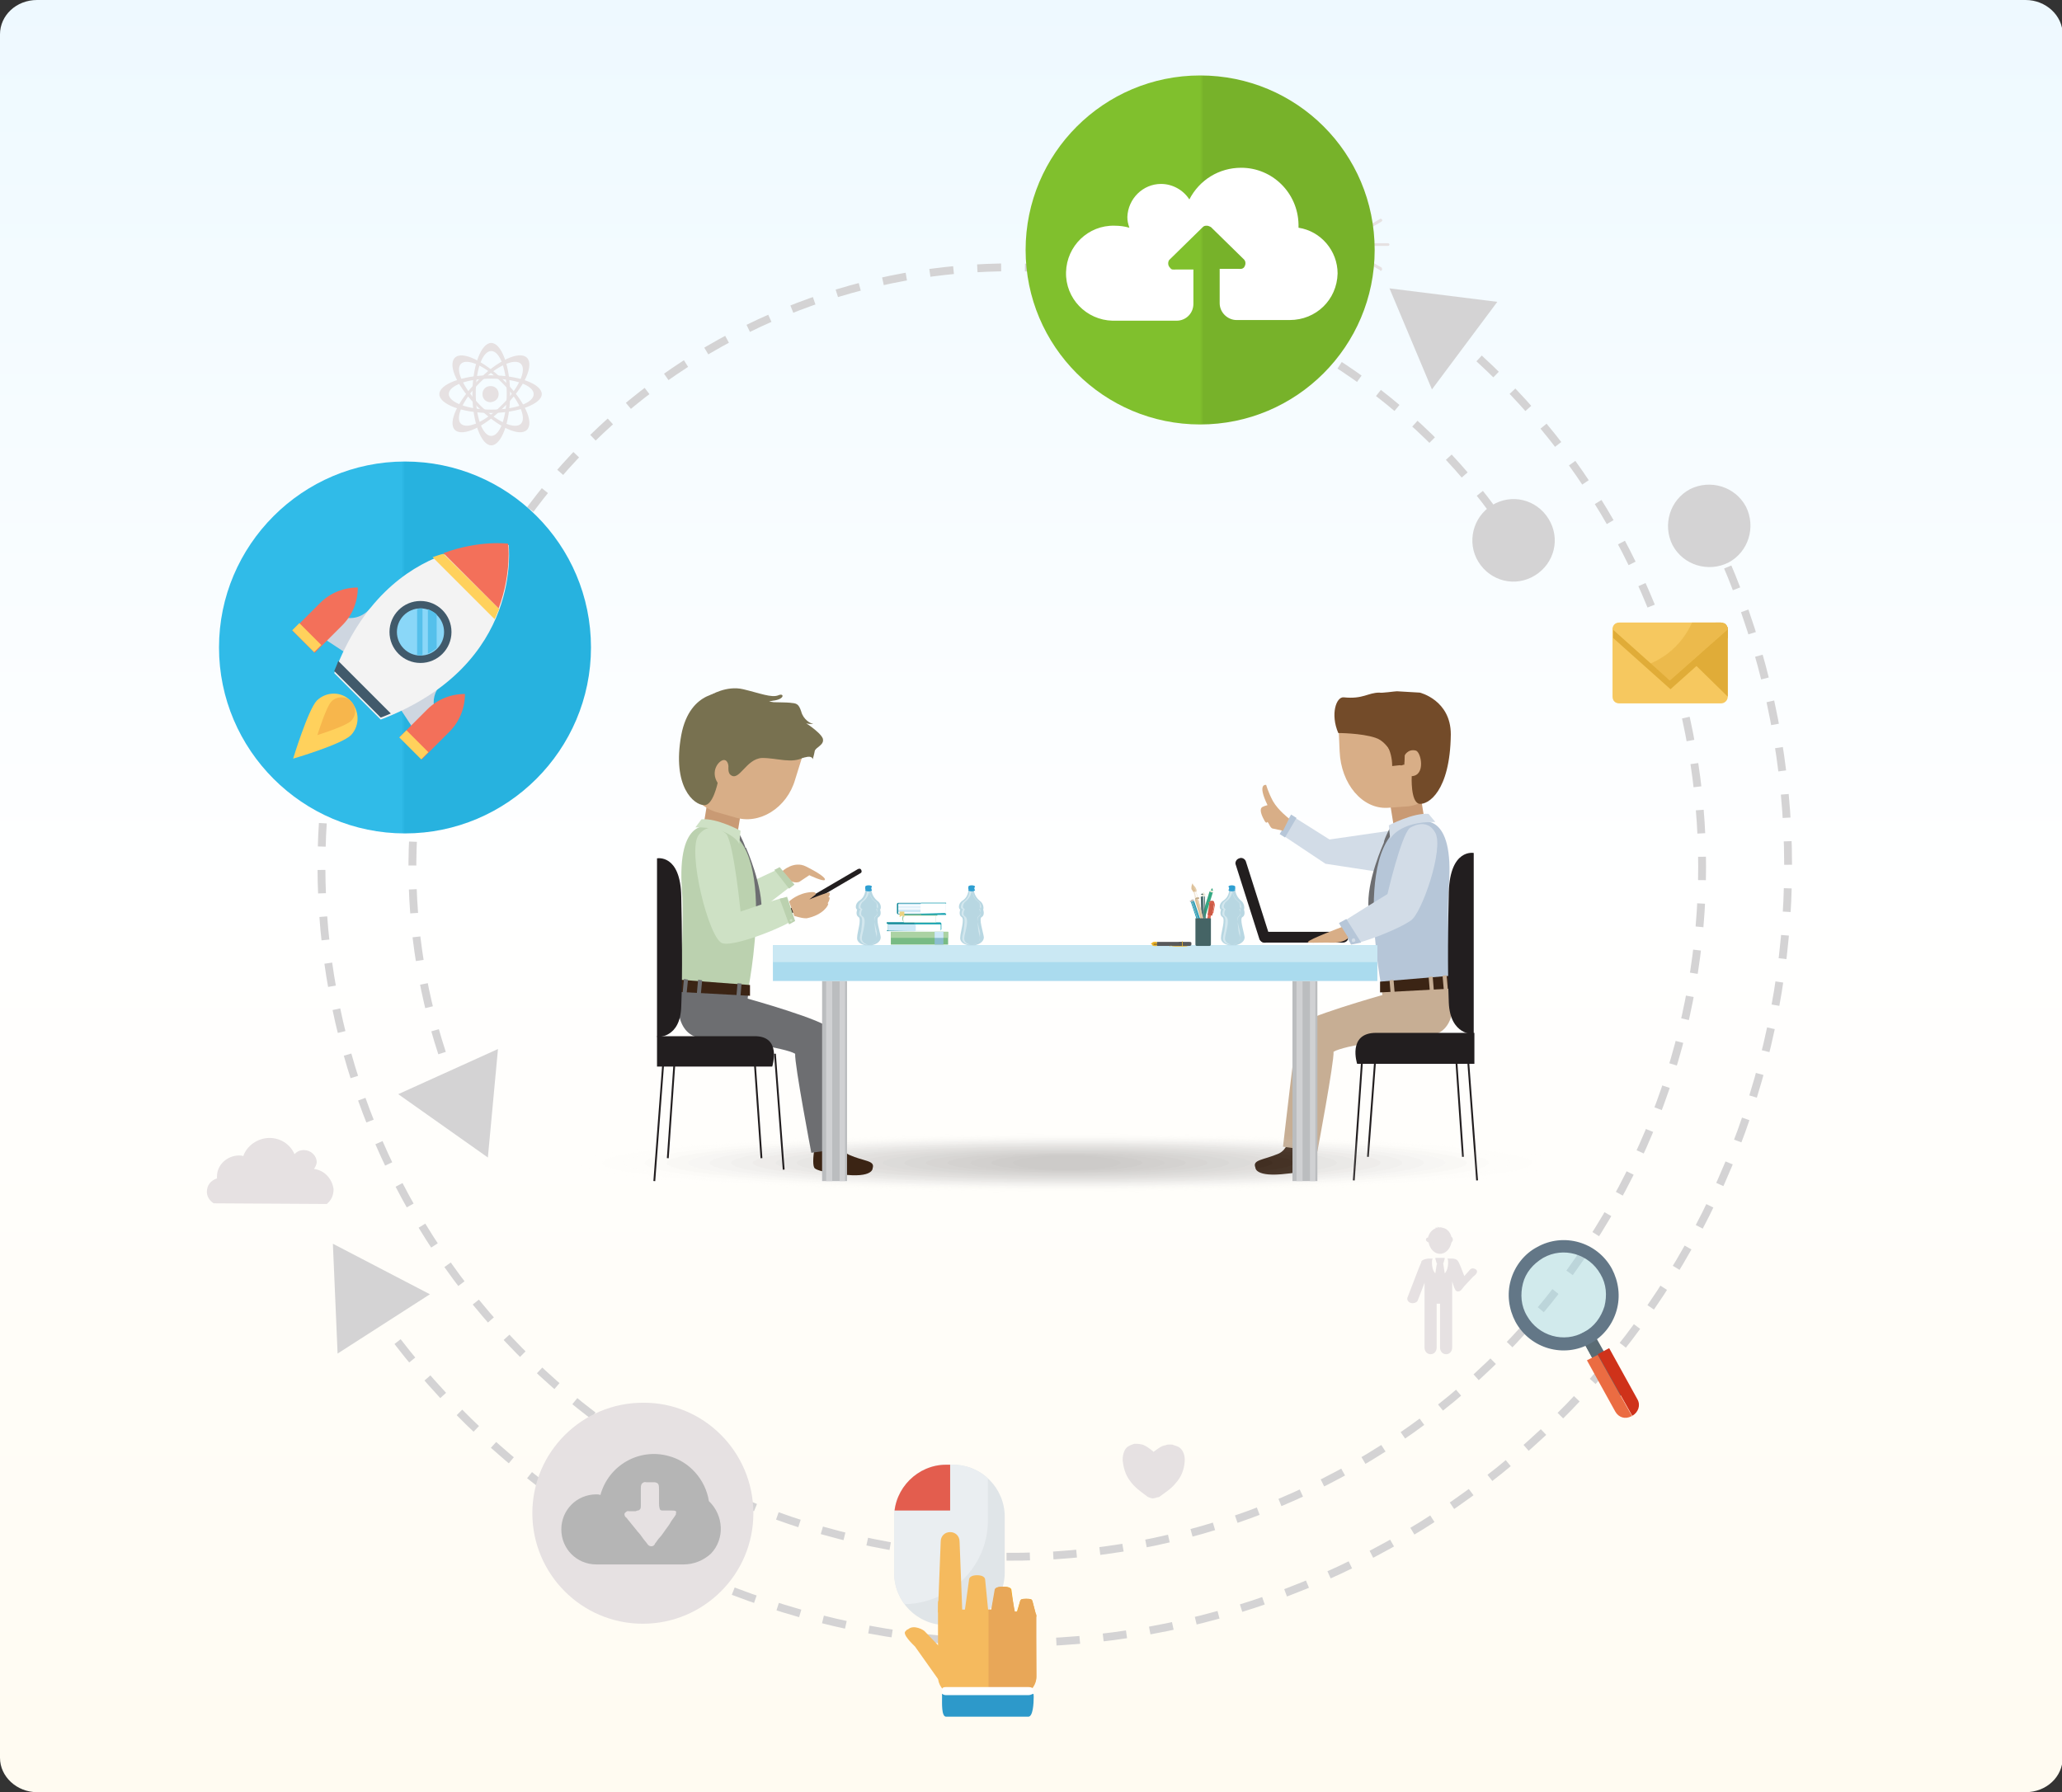 <svg xmlns="http://www.w3.org/2000/svg" xmlns:xlink="http://www.w3.org/1999/xlink" version="1.1" id="图层_1" x="0px" y="0px" viewBox="0 0 306 266" style="enable-background:new 0 0 306 266;" xml:space="preserve"><rect x="0" y="0" width="306" height="266" fill="#333333" stroke="none"/> <style type="text/css"> .st0{fill:url(#SVGID_1_);} .st1{fill:none;stroke:#D4D3D4;stroke-width:1.164;stroke-miterlimit:10;} .st2{fill:none;stroke:#D4D3D4;stroke-width:1.164;stroke-miterlimit:10;stroke-dasharray:3.471,3.471;} .st3{fill:#D4D3D4;} .st4{fill:none;stroke:#D4D3D4;stroke-width:1.164;stroke-miterlimit:10;stroke-dasharray:3.538,3.538;} .st5{fill:none;stroke:#D4D3D4;stroke-width:1.164;stroke-miterlimit:10;stroke-dasharray:3.492,3.492;} .st6{fill:#E6E1E2;} .st7{fill:#E0E5E8;} .st8{clip-path:url(#SVGID_4_);fill:#EAEEF1;} .st9{clip-path:url(#SVGID_6_);fill:#E35D4E;} .st10{fill:#F5BA5E;} .st11{fill:#F4B118;} .st12{fill:#E8A758;} .st13{fill:#FFFFFF;} .st14{fill:#2D99CA;} .st15{fill:#5A6B74;} .st16{opacity:0.5;fill:#A4D8E1;enable-background:new ;} .st17{fill:#637787;} .st18{fill:#EB6C42;} .st19{fill:#CF321A;} .st20{fill:#F6C85F;} .st21{fill:#E0AC38;} .st22{opacity:0.26;fill:#E0AC38;enable-background:new ;} .st23{fill:#D2DCE7;} .st24{fill:#3B2414;} .st25{fill:#6D6E71;} .st26{fill:#C99A74;} .st27{fill:#D8AE87;} .st28{fill:#B6C6D8;} .st29{fill:#C7AE94;} .st30{fill:#734B29;} .st31{fill:none;stroke:#221E1F;stroke-width:0.272;stroke-miterlimit:10;} .st32{fill:#221E1F;} .st33{opacity:0.2;} .st34{fill:#FFFFFF;fill-opacity:0;} .st35{opacity:4.761905e-02;fill:#F3F3F3;enable-background:new ;} .st36{opacity:9.523810e-02;fill:#E7E7E7;enable-background:new ;} .st37{opacity:0.143;fill:#DBDBDB;enable-background:new ;} .st38{opacity:0.191;fill:#CFCECE;enable-background:new ;} .st39{opacity:0.238;fill:#C3C2C2;enable-background:new ;} .st40{opacity:0.286;fill:#B7B6B6;enable-background:new ;} .st41{opacity:0.333;fill:#ABAAAA;enable-background:new ;} .st42{opacity:0.381;fill:#9F9E9E;enable-background:new ;} .st43{opacity:0.429;fill:#939292;enable-background:new ;} .st44{opacity:0.476;fill:#878686;enable-background:new ;} .st45{opacity:0.524;fill:#7C7979;enable-background:new ;} .st46{opacity:0.571;fill:#706D6D;enable-background:new ;} .st47{opacity:0.619;fill:#646161;enable-background:new ;} .st48{opacity:0.667;fill:#585555;enable-background:new ;} .st49{opacity:0.714;fill:#4C4949;enable-background:new ;} .st50{opacity:0.762;fill:#403D3D;enable-background:new ;} .st51{opacity:0.809;fill:#343131;enable-background:new ;} .st52{opacity:0.857;fill:#282424;enable-background:new ;} .st53{opacity:0.905;fill:#1C1818;enable-background:new ;} .st54{opacity:0.952;fill:#100C0C;enable-background:new ;} .st55{fill:#040000;} .st56{fill:#CEE1C5;} .st57{fill:#BBD1AF;} .st58{fill:#787150;} .st59{fill:#BBBDBF;} .st60{fill:#D0D1D3;} .st61{fill:#AADBEE;} .st62{fill:#CAE8F3;} .st63{fill:#B8D7E2;} .st64{fill:#D3E7EE;} .st65{fill:#2F9FD1;} .st66{fill:#ECB428;} .st67{fill:#523E1C;} .st68{fill:#58595B;} .st69{fill:#414042;} .st70{fill:#EEEAD8;} .st71{fill:#34A984;} .st72{fill:none;} .st73{fill:#456465;} .st74{fill:#5A7F80;} .st75{fill:#CC5945;} .st76{fill:#E26853;} .st77{fill:#1396B4;} .st78{fill:#59AABA;} .st79{fill:#999999;} .st80{fill:#B3B3B3;} .st81{fill:#F1E5D5;} .st82{fill:#DDC099;} .st83{fill:#BBA484;} .st84{fill:#E6D3B6;} .st85{fill:#CBB18C;} .st86{fill:#E4CEAD;} .st87{fill:#E6E6E6;} .st88{fill:#20A6B3;} .st89{fill:#1B8E9C;} .st90{fill:#78BB84;} .st91{fill:#CEE8F7;} .st92{fill:#ECD380;} .st93{fill:#ABD2A3;} .st94{fill:#8BBDCF;} .st95{fill:url(#形状_1_1_);} .st96{fill:url(#形状_1_拷贝_1_);} .st97{fill:#B5B5B5;} .st98{fill:#CED6E0;} .st99{fill:#F3705A;} .st100{fill:#FFD15C;} .st101{fill:#F3F3F3;} .st102{fill:#415A6B;} .st103{fill:#8AD7F8;} .st104{fill:#55C0EB;} .st105{fill:#F7B64C;} </style> <g id="图层_1_1_"> <linearGradient id="SVGID_1_" gradientUnits="userSpaceOnUse" x1="153" y1="518" x2="153" y2="252" gradientTransform="matrix(1 0 0 -1 0 518)"> <stop offset="0" style="stop-color:#EEF9FF"></stop> <stop offset="0.5" style="stop-color:#FFFFFF"></stop> <stop offset="1" style="stop-color:#FFFBF1"></stop> </linearGradient> <path class="st0" d="M5.5,0h295.1c3,0,5.5,2.3,5.5,5.1v255.8c0,2.8-2.4,5.1-5.5,5.1H5.5c-3,0-5.5-2.3-5.5-5.1V5.1 C0,2.3,2.4,0,5.5,0z"></path> </g> <g id="图层_3"> <g> <g> <g> <path class="st1" d="M215.5,49.8c0.4,0.4,0.9,0.8,1.3,1.1"></path> <path class="st2" d="M219.5,53.2c36.3,33.3,44.2,88.8,16.4,131.4c-30.9,47.4-94.4,60.7-141.8,29.8 C49.4,185.2,35,126.9,59.7,80.6"></path> <path class="st1" d="M60.4,79.1c0.3-0.5,0.6-1,0.9-1.5"></path> <g> <polygon class="st3" points="212.5,57.8 206.2,42.8 222.2,44.8 "></polygon> </g> <g> <path class="st3" d="M66.4,81c1.8-2.9,0.8-6.7-2-8.4c-2.9-1.8-6.7-0.8-8.4,2c-1.8,2.9-0.8,6.7,2,8.4 C60.9,84.8,64.7,83.9,66.4,81z"></path> </g> </g> </g> <g> <g> <path class="st1" d="M67.4,161.2c-0.2-0.6-0.4-1.1-0.6-1.7"></path> <path class="st4" d="M65.6,156.3C52.6,116.6,69,72,106.9,50.9c40.1-22.3,90.1-10.3,115.9,26.6"></path> <path class="st1" d="M223.8,79c0.3,0.5,0.7,1,0.9,1.4"></path> <g> <polygon class="st3" points="73.9,155.7 72.4,171.8 59.1,162.4 "></polygon> </g> <g> <path class="st3" d="M219.4,83.4c1.8,2.9,5.5,3.8,8.4,2c2.9-1.8,3.8-5.5,2-8.4c-1.8-2.9-5.5-3.8-8.4-2 C218.6,76.7,217.6,80.5,219.4,83.4z"></path> </g> </g> </g> <g> <g> <path class="st5" d="M253.5,77.8c27,54.7,6.5,121.5-47.4,151.5c-52.2,29-117.1,13.2-150.5-34.8"></path> <g> <path class="st3" d="M248.2,80.9c-1.5-3-0.4-6.7,2.6-8.3c3-1.5,6.7-0.4,8.3,2.6c1.5,3,0.4,6.7-2.6,8.3 C253.5,85,249.8,83.9,248.2,80.9z"></path> </g> <g> <polygon class="st3" points="63.8,192.1 49.4,184.6 50.1,200.9 "></polygon> </g> </g> </g> <path class="st6" d="M171,222.4c-0.4-0.1-0.7-0.2-0.9-0.4c-0.8-0.6-1.8-1.3-2.4-2.2c-0.7-0.9-1-2-1.1-3.1c0-0.9,0.3-1.7,0.8-2 c0.3-0.2,0.6-0.3,0.9-0.4c0.2,0,0.4,0,0.5,0c0.3,0,0.5,0.1,0.7,0.1c0.6,0.2,1.1,0.6,1.6,1l0.1,0.1l0.1-0.1c0.6-0.4,1-0.8,1.7-0.9 c0.2-0.1,0.4-0.1,0.7-0.1c0.2,0,0.3,0,0.5,0.1c0.3,0.1,0.7,0.2,0.9,0.4c0.5,0.4,0.8,1.2,0.7,2.1c-0.1,1.2-0.5,2.2-1.3,3.1 c-0.7,0.9-1.7,1.5-2.5,2.1C171.7,222.2,171.4,222.4,171,222.4z"></path> <g> <path class="st6" d="M212,184.4c0.2,1,0.9,1.7,1.7,1.7c0.8,0,1.5-0.7,1.7-1.7c0.1-0.1,0.2-0.2,0.2-0.4c0-0.2-0.1-0.4-0.2-0.4l0,0 c-0.2-0.8-0.8-1.4-1.6-1.4c0.2-0.1,0.3-0.1,0.3-0.1c-0.2,0-0.4,0.1-0.5,0.1c-0.1-0.1-0.2-0.1-0.4-0.1c0,0,0.1,0,0.3,0.1 c0,0,0,0-0.1,0c-0.2,0-0.4,0-0.6,0.1c0,0,0.1-0.1,0.3,0c-0.6,0.2-1,0.7-1.2,1.4h-0.1c-0.1,0-0.2,0.2-0.2,0.4 C211.8,184.3,211.9,184.4,212,184.4z"></path> <path class="st6" d="M219,188.4c-0.3-0.2-0.7-0.2-0.9,0.1l-0.8,0.9l-0.5-1.3l-0.3-0.7c-0.1-0.2-0.2-0.3-0.3-0.4l0,0 c-0.3-0.2-0.6-0.2-0.9-0.2h-0.5c0.1,0.2,0.1,0.4,0.1,0.6c0,0.7-0.2,1.3-0.5,1.6l-0.2-1.3c0-0.1,0-0.1-0.1-0.1c0,0,0.1,0,0.1-0.1 l0.2-0.7c0-0.1,0-0.1-0.1-0.1h-1.2c-0.1,0-0.1,0-0.1,0.1l0.2,0.7c0,0,0,0.1,0.1,0.1l-0.1,0.1l-0.2,1.3c-0.3-0.3-0.5-0.9-0.5-1.6 c0-0.2,0-0.4,0.1-0.6h-0.5c-0.3,0-0.7,0.1-0.9,0.2l0,0c-0.2,0.1-0.3,0.2-0.3,0.4l-0.3,0.7l-1.7,4.4c-0.2,0.4,0.1,0.8,0.5,0.9 c0.4,0.1,0.9-0.1,1-0.4l1-2.6v1.6l0,0l0,0v8c0,0.6,0.4,1,0.9,1c0.5,0,0.9-0.4,0.9-1v-6.5h0.5v6.5c0,0.6,0.4,1,0.9,1 c0.5,0,0.9-0.4,0.9-1v-8l0,0l0,0v-1.8l0.3,0.9c0.1,0.2,0.1,0.2,0.2,0.4c0.2,0.3,0.7,0.2,0.9-0.1l0.4-0.5l1.3-1.4 C219.3,189,219.3,188.6,219,188.4z"></path> </g> <path class="st6" d="M46.6,173.5c0.2-0.3,0.4-0.7,0.4-1c0-1-0.9-1.8-1.9-1.8c-0.6,0-1,0.2-1.4,0.6c-0.6-1.4-2-2.4-3.7-2.4 c-1.8,0-3.4,1.2-3.9,2.7c-0.2-0.1-0.4-0.1-0.6-0.1c-1.8,0-3.3,1.4-3.3,3.1c0,0.1,0,0.2,0,0.3c-0.9,0.3-1.5,1-1.5,2 c0,0.7,0.4,1.3,1,1.7l16.8,0.1c0.7-0.6,1-1.3,1-2.2C49.3,175,48.2,173.7,46.6,173.5z"></path> <path class="st6" d="M111.8,224.6c0,9.1-7.4,16.4-16.4,16.4c-9.1,0-16.4-7.4-16.4-16.4c0-9.1,7.4-16.4,16.4-16.4 C104.4,208.1,111.8,215.5,111.8,224.6z"></path> <g> <g> <g> <g> <path id="SVGID_2_" class="st7" d="M141.4,241.2h-1c-4.3,0-7.7-3.5-7.7-7.7v-8.4c0-4.2,3.5-7.7,7.7-7.7h1 c4.3,0,7.7,3.5,7.7,7.7v8.3C149.1,237.7,145.6,241.2,141.4,241.2z"></path> </g> <g> <defs> <path id="SVGID_3_" d="M141.4,241.2h-1c-4.3,0-7.7-3.5-7.7-7.7v-8.4c0-4.2,3.5-7.7,7.7-7.7h1c4.3,0,7.7,3.5,7.7,7.7v8.3 C149.1,237.7,145.6,241.2,141.4,241.2z"></path> </defs> <clipPath id="SVGID_4_"> <use xlink:href="#SVGID_3_" style="overflow:visible;"></use> </clipPath> <path class="st8" d="M134,238.1h-1.7c-6.9,0-12.6-5.5-12.6-12.2v-13.2c0-6.7,5.6-12.2,12.6-12.2h1.7c6.9,0,12.6,5.5,12.6,12.2 v13.2C146.5,232.6,140.9,238.1,134,238.1z"></path> </g> <g> <defs> <path id="SVGID_5_" d="M141.4,241.2h-1c-4.3,0-7.7-3.5-7.7-7.7v-8.4c0-4.2,3.5-7.7,7.7-7.7h1c4.3,0,7.7,3.5,7.7,7.7v8.3 C149.1,237.7,145.6,241.2,141.4,241.2z"></path> </defs> <clipPath id="SVGID_6_"> <use xlink:href="#SVGID_5_" style="overflow:visible;"></use> </clipPath> <rect x="132" y="217.3" class="st9" width="9" height="6.9"></rect> </g> </g> </g> <g> <g> <path class="st10" d="M142.8,239.1c0,0.8-1,0.9-1.8,0.9l0,0c-0.8,0-1.8-0.2-1.8-0.9l0.4-10.3c0-0.8,0.6-1.4,1.4-1.4l0,0 c0.8,0,1.4,0.6,1.4,1.4L142.8,239.1z"></path> <path class="st10" d="M141.9,247c0.3,0.3-0.5,1-1,1.5l0,0c-0.6,0.5-1.4,1-1.7,0.7l-3.4-4.8c-0.3-0.3-2-1.9-1.4-2.3 c0,0,0.1-0.2,0.4-0.3c0.8-0.7,2.3,0.1,2.5,0.4L141.9,247z"></path> <path class="st10" d="M146.7,239.6c0,0.4-1,0.4-1.8,0.4l0,0c-0.8,0-1.8-0.1-1.8-0.4l0.7-5.1c0-0.4,0.4-0.7,1.2-0.7l0,0 c0.8,0,1.2,0.3,1.2,0.7L146.7,239.6z"></path> <path class="st11" d="M150.6,239.7c0,0.3-1,0.3-1.8,0.3l0,0c-0.8,0-1.8-0.1-1.8-0.3l0.7-3.7c0-0.3,0.4-0.5,1.2-0.5l0,0 c0.8,0,1.2,0.2,1.2,0.5L150.6,239.7z"></path> <path class="st11" d="M153.8,239.9c0,0.2-0.8,0.2-1.5,0.2l0,0c-0.8,0-1.6-0.1-1.6-0.2l0.7-2.3c0.1-0.2,0.2-0.3,0.9-0.3l0,0 c0.8,0,0.8,0.1,0.9,0.3L153.8,239.9z"></path> <path class="st10" d="M153.8,248.9c0,1.5-1.3,2.8-2.9,2.8h-8.8c-1.6,0-2.9-1.3-2.9-2.8V238c0-1.5,1.3,0.9,2.9,0.9h5.3 c0.7,0,2,0.3,3.2,0.3c1.5-0.1,2.9-0.3,3.1,0.6L153.8,248.9z"></path> </g> <g> <path class="st12" d="M153.8,239.9L153.8,239.9L153.8,239.9v-0.2c0-0.1-0.1-0.2-0.1-0.2l-0.5-1.9c-0.1-0.2-0.2-0.3-0.9-0.3 c-0.8,0-0.8,0.1-0.9,0.3l-0.4,1.6c-0.1,0-0.1,0-0.2,0c-0.1,0-0.1,0-0.2,0l-0.6-3.2c0-0.3-0.4-0.5-1.2-0.5 c-0.8,0-1.2,0.2-1.2,0.5l-0.5,2.9h-0.4v12.7h4.2c1.6,0,2.9-1.3,2.9-2.8L153.8,239.9z"></path> </g> <path class="st13" d="M153.4,251.1c0,0.3-0.1,0.6-0.8,0.6h-12.2c-0.7,0-0.6-0.3-0.6-0.6l0,0c0-0.4-0.1-0.7,0.6-0.7h12.2 C153.3,250.4,153.4,250.7,153.4,251.1L153.4,251.1z"></path> <path class="st14" d="M153.4,251.9c0,0.9-0.1,2.9-0.8,2.9h-12.2c-0.7,0-0.6-2-0.6-2.9l0,0c0-0.9-0.1-0.3,0.6-0.3h12.2 C153.3,251.6,153.4,251,153.4,251.9L153.4,251.9z"></path> </g> </g> <g> <polygon class="st15" points="241.4,206.6 239.6,207.6 234.4,198.1 236.1,197.2 "></polygon> <polygon class="st15" points="240.5,207.1 239.6,207.6 234.4,198.1 235.3,197.6 "></polygon> <g> <path class="st16" d="M235.5,198.6c-3.5,1.9-7.9,0.7-9.9-2.8c-1.9-3.5-0.7-7.9,2.8-9.9c3.5-1.9,7.9-0.7,9.9,2.8 C240.3,192.2,239.1,196.6,235.5,198.6z"></path> <path class="st17" d="M239.9,194.5c-0.6,2.1-2,3.9-3.9,4.9c-3.9,2.2-8.9,0.8-11.1-3.2c-1-1.9-1.3-4.1-0.7-6.2 c0.6-2.1,2-3.9,3.9-4.9c3.9-2.2,8.9-0.8,11.1,3.2C240.2,190.2,240.5,192.4,239.9,194.5z M226,190.5c-0.4,1.6-0.3,3.3,0.6,4.8 c1.7,3,5.5,4.1,8.5,2.4c1.5-0.8,2.5-2.2,3-3.8c0.4-1.6,0.3-3.3-0.6-4.8c-1.7-3-5.5-4.1-8.5-2.4 C227.5,187.6,226.4,188.9,226,190.5z"></path> </g> <g> <path class="st18" d="M235.5,201.9l4.2,7.6c0.5,0.9,1.5,1.2,2.4,0.7h0.1l-5.1-9.1L235.5,201.9z"></path> <path class="st19" d="M237.1,201l5.1,9.1h0.1c0.8-0.5,1.2-1.5,0.7-2.4l-4.2-7.6L237.1,201z"></path> </g> </g> <g id="idea_1_"> <g> <g> <path class="st6" d="M201.2,36.3c-0.1,0-0.2-0.1-0.2-0.2c0-1.3-1-2.4-2.4-2.4c-0.1,0-0.2-0.1-0.2-0.2c0-0.1,0.1-0.2,0.2-0.2 c1.5,0,2.8,1.3,2.8,2.8C201.4,36.2,201.4,36.3,201.2,36.3z"></path> </g> </g> <g> <g> <g> <polygon class="st6" points="199.4,41.6 199.1,41.6 199.8,37.8 200.1,37.8 "></polygon> </g> <g> <polygon class="st6" points="197.8,41.6 197.2,37.8 197.5,37.8 198.2,41.6 "></polygon> </g> </g> <g> <path class="st6" d="M199.9,38.3c-0.1,0-0.2-0.1-0.2-0.2c0-0.1-0.1-0.1-0.1-0.1s-0.1,0.1-0.1,0.1c-0.1,0.1-0.1,0.2-0.2,0.2 c-0.1,0-0.2-0.1-0.2-0.2c0-0.1-0.1-0.1-0.1-0.1s-0.1,0.1-0.1,0.1c-0.1,0.1-0.1,0.2-0.2,0.2c-0.1,0-0.2-0.1-0.2-0.2 c0-0.1-0.1-0.1-0.1-0.1s-0.1,0.1-0.1,0.1c-0.1,0.1-0.1,0.2-0.2,0.2c-0.1,0-0.2-0.1-0.2-0.2c0-0.1-0.1-0.1-0.1-0.1 s-0.1,0.1-0.1,0.1c-0.1,0.1-0.1,0.2-0.2,0.2v-0.2c0,0,0.1-0.1,0.1-0.1c0.1-0.1,0.1-0.2,0.2-0.2c0.1,0,0.2,0.1,0.2,0.2 c0,0.1,0.1,0.1,0.1,0.1s0.1-0.1,0.1-0.1c0.1-0.1,0.1-0.2,0.2-0.2c0.1,0,0.2,0.1,0.2,0.2c0,0.1,0.1,0.1,0.1,0.1s0.1-0.1,0.1-0.1 c0.1-0.1,0.1-0.2,0.2-0.2c0.1,0,0.2,0.1,0.2,0.2c0,0.1,0.1,0.1,0.1,0.1s0.1-0.1,0.1-0.1c0.1-0.1,0.1-0.2,0.2-0.2 c0.1,0,0.2,0.1,0.2,0.2c0,0.1,0.1,0.1,0.1,0.1V38.3L199.9,38.3z"></path> </g> </g> <g> <path class="st6" d="M198.7,31.4c-0.1,0-0.2-0.1-0.2-0.2V29c0-0.1,0.1-0.2,0.2-0.2c0.1,0,0.2,0.1,0.2,0.2v2.2 C198.9,31.3,198.8,31.4,198.7,31.4z"></path> </g> <g> <path class="st6" d="M201.2,32.1c-0.1,0-0.1,0-0.1,0c-0.1-0.1-0.1-0.2-0.1-0.3l1.1-1.9c0.1-0.1,0.2-0.1,0.3-0.1s0.1,0.2,0.1,0.3 l-1.1,1.9C201.3,32.1,201.2,32.1,201.2,32.1z"></path> </g> <g> <path class="st6" d="M203,34c-0.1,0-0.2-0.1-0.2-0.1c-0.1-0.1,0-0.2,0.1-0.3l1.9-1.1c0.1-0.1,0.2,0,0.3,0.1 c0.1,0.1,0,0.2-0.1,0.3l-1.9,1.1C203.1,34,203.1,34,203,34z"></path> </g> <g> <path class="st6" d="M206,36.5h-2.3c-0.1,0-0.2-0.1-0.2-0.2s0.1-0.2,0.2-0.2h2.3c0.1,0,0.2,0.1,0.2,0.2 C206.2,36.4,206.1,36.5,206,36.5z"></path> </g> <g> <path class="st6" d="M204.9,40.2c-0.1,0-0.1,0-0.1-0.1l-1.9-1.1c-0.1-0.1-0.1-0.2-0.1-0.3c0.1-0.1,0.2-0.1,0.3-0.1l1.9,1.1 c0.1,0.1,0.1,0.2,0.1,0.3C205.1,40.1,205,40.2,204.9,40.2z"></path> </g> <g> <path class="st6" d="M196.1,32.1c-0.1,0-0.2-0.1-0.2-0.1l-1.1-1.9c-0.1-0.1,0-0.2,0.1-0.3c0.1-0.1,0.2,0,0.3,0.1l1.1,1.9 c0.1,0.1,0,0.2-0.1,0.3C196.2,32.1,196.1,32.1,196.1,32.1z"></path> </g> <g> <path class="st6" d="M194.2,34c-0.1,0-0.1,0-0.1,0l-1.9-1.1c-0.1-0.1-0.1-0.2-0.1-0.3c0.1-0.1,0.2-0.1,0.3-0.1l1.9,1.1 c0.1,0.1,0.1,0.2,0.1,0.3C194.4,33.9,194.3,34,194.2,34z"></path> </g> <g> <path class="st6" d="M193.6,36.5h-2.2c-0.1,0-0.2-0.1-0.2-0.2c0-0.1,0.1-0.2,0.2-0.2h2.2c0.1,0,0.2,0.1,0.2,0.2 C193.8,36.4,193.7,36.5,193.6,36.5z"></path> </g> <g> <path class="st6" d="M192.3,40.2c-0.1,0-0.2-0.1-0.2-0.1c-0.1-0.1,0-0.2,0.1-0.3l1.9-1.1c0.1-0.1,0.2,0,0.3,0.1 c0.1,0.1,0,0.2-0.1,0.3l-1.9,1.1C192.4,40.2,192.4,40.2,192.3,40.2z"></path> </g> <g> <g> <path class="st6" d="M200.5,41.7L200.5,41.7h-3.7c-0.2,0-0.3-0.2-0.3-0.3v-0.1c0-0.3,0-1-0.3-1.4c-1.5-1.9-1.5-3.8-1.5-3.8 c0-2.2,1.8-4,4-4c2.2,0,4,1.8,4,4c0,0-0.1,1.9-1.5,3.9c-0.3,0.3-0.3,1.1-0.3,1.3v0.1C200.9,41.5,200.7,41.7,200.5,41.7z M196.8,41c-0.2,0-0.3,0.2-0.3,0.3C196.4,41.1,196.6,41,196.8,41z M200.6,41c0.1,0,0.1,0,0.1,0.1C200.7,41,200.6,41,200.6,41z M197.1,41h3c0-0.2,0-0.3,0-0.3c0.1-0.5,0.2-0.9,0.4-1.2c1.4-1.8,1.4-3.4,1.4-3.4c0-1.8-1.5-3.3-3.4-3.3 c-1.8,0-3.4,1.5-3.4,3.3c0,0,0.1,1.7,1.4,3.4c0.2,0.3,0.3,0.7,0.4,1.2C197.1,40.7,197.1,40.9,197.1,41z"></path> </g> <g> <path class="st6" d="M200.4,42.5h-3.5c-0.2,0-0.3-0.2-0.3-0.3c0-0.2,0.2-0.3,0.3-0.3h3.5c0.2,0,0.3,0.2,0.3,0.3 S200.6,42.5,200.4,42.5z"></path> </g> <g> <path class="st6" d="M200.1,43.2h-3c-0.2,0-0.3-0.2-0.3-0.3c0-0.2,0.2-0.3,0.3-0.3h3c0.2,0,0.3,0.2,0.3,0.3 S200.3,43.2,200.1,43.2z"></path> </g> <g> <path class="st6" d="M199.7,44h-2.1c-0.2,0-0.3-0.2-0.3-0.3c0-0.2,0.2-0.3,0.3-0.3h2.1c0.2,0,0.3,0.2,0.3,0.3 C200,43.8,199.9,44,199.7,44z"></path> </g> </g> </g> <g> <path class="st6" d="M72.9,50.9c-1.5,0-2.8,3.4-2.8,7.6c0,4.1,1.3,7.6,2.8,7.6c1.5,0,2.8-3.4,2.8-7.6 C75.7,54.3,74.4,50.9,72.9,50.9z M72.9,64.7c-1.3,0-2.3-2.8-2.3-6.3s1-6.3,2.3-6.3c1.3,0,2.3,2.8,2.3,6.3 C75.2,61.9,74.2,64.7,72.9,64.7z"></path> <path class="st6" d="M80.4,58.5c0-1.5-3.4-2.8-7.6-2.8c-4.1,0-7.6,1.3-7.6,2.8c0,1.5,3.4,2.8,7.6,2.8S80.4,59.9,80.4,58.5z M66.6,58.5c0-1.3,2.8-2.3,6.3-2.3s6.3,1,6.3,2.3c0,1.3-2.8,2.3-6.3,2.3C69.4,60.8,66.6,59.7,66.6,58.5z"></path> <path class="st6" d="M78.2,53.1c-1.1-1.1-4.4,0.4-7.3,3.4c-2.9,2.9-4.5,6.2-3.4,7.3c1.1,1.1,4.4-0.4,7.3-3.4 C77.8,57.5,79.3,54.2,78.2,53.1z M68.4,62.9c-0.9-0.9,0.3-3.6,2.8-6.1c2.5-2.5,5.2-3.7,6.1-2.8c0.9,0.9-0.3,3.6-2.8,6.1 C72.1,62.5,69.4,63.8,68.4,62.9z"></path> <path class="st6" d="M78.2,63.8c1.1-1.1-0.4-4.4-3.4-7.3s-6.2-4.5-7.3-3.4c-1.1,1.1,0.4,4.4,3.4,7.3 C73.9,63.4,77.1,64.9,78.2,63.8z M68.4,54c0.9-0.9,3.6,0.3,6.1,2.8c2.5,2.5,3.7,5.2,2.8,6.1c-0.9,0.9-3.6-0.3-6.1-2.8 C68.8,57.6,67.5,54.9,68.4,54z"></path> <path class="st6" d="M74,58.5c0-0.7-0.5-1.2-1.2-1.2c-0.7,0-1.2,0.5-1.2,1.2c0,0.7,0.5,1.2,1.2,1.2C73.6,59.6,74,59.1,74,58.5z"></path> </g> <g> <path class="st20" d="M256.4,93.4v9.9c0,0,0,0,0,0.1c0,0.6-0.5,1-1,1h-15.1c-0.6,0-1-0.4-1-1v-9.9c0-0.4,0.3-0.8,0.7-0.9 c0.1-0.1,0.3-0.1,0.4-0.1h15.1c0.2,0,0.3,0,0.4,0.1C256.1,92.6,256.4,93,256.4,93.4z"></path> <path class="st21" d="M256.4,93.4v1.3l-8.5,7.6l-8.5-7.6v-1.3c0-0.4,0.3-0.8,0.7-0.9h15.8C256.1,92.6,256.4,93,256.4,93.4z"></path> <path class="st21" d="M256.4,93.4v9.9c0,0,0,0,0,0.1l-4.9-4.8l3.1-6.2h0.7c0.2,0,0.3,0,0.4,0.1C256.1,92.6,256.4,93,256.4,93.4z"></path> <path class="st20" d="M256.4,93.4l-8.6,7.6l-8.5-7.6c0-0.6,0.4-1,1-1h15.1C255.9,92.4,256.4,92.9,256.4,93.4z"></path> <path class="st22" d="M256.4,93.4l-8.6,7.6l-2.9-2.5c3.5-1.5,5.3-4.1,6.2-6.1h4.2C255.9,92.4,256.4,92.9,256.4,93.4z"></path> <path class="st22" d="M256.4,93.4l-8.6,7.6l-2.9-2.5c3.5-1.5,5.3-4.1,6.2-6.1h4.2C255.9,92.4,256.4,92.9,256.4,93.4z"></path> </g> </g> <g> <g> <path class="st23" d="M206.3,123.3l-9,1.3l-5.4-3.4l-1.8,2.6l6.6,4.4l8.5,1.3C205.3,129.6,211.7,125.5,206.3,123.3"></path> <path class="st24" d="M191.4,166.2c0,0,0.6,3.9-1.6,5c-2.3,1-4,0.9-3.5,2.1c0,0-0.1,1.5,4.7,0.9c0,0,3.3-0.3,4.1-0.9 c0.6-0.6-0.2-4.9-0.7-6.2C194.3,167.1,192.3,166,191.4,166.2"></path> <path class="st25" d="M205.4,125c0,0-2.7,5.8-2.3,9.9l0.7,0.8l1-1c0,0-0.7-3.6,1.2-9.4L205.4,125z"></path> <path class="st25" d="M206.1,123.2c0,0-0.9,1.8-0.7,1.9c0.2,0.1,0.9,0.2,0.9,0.2l0.6-1.7C206.8,123.6,206.3,122.7,206.1,123.2"></path> <path class="st26" d="M207.1,124.3c0,0,0.6,1.1,2.4,0.7c1.5-0.3,2.2-1.4,2.2-1.4l-1.4-8.7l-4.6,0.7L207.1,124.3z"></path> <path class="st27" d="M214.9,108l0.1,2.5c0.2,4.9-2.6,9-6.3,9.2l-2.8,0.2c-3.7,0.2-6.9-3.5-7.1-8.4l-0.3-6.9 C203.8,103.8,209.7,106.5,214.9,108"></path> <path class="st28" d="M210.8,122c0,0,5.1-1.7,4.2,9.6c-0.4,5.8,0.4,15.4,0.4,15.4l-10.3,0.1C205.2,147.2,199.8,121.9,210.8,122"></path> <path class="st29" d="M205.9,154.1l-0.9-7.6l10.6-0.4c0,0,1,5.9-2.3,7.3C209.9,154.8,205.9,154.1,205.9,154.1"></path> <polygon class="st24" points="215.5,144.8 215.9,146.7 204.8,147.3 204.8,145.7 "></polygon> <rect x="214.2" y="144.8" transform="matrix(0.996 -8.762525e-02 8.762525e-02 0.996 -11.958 19.358)" class="st29" width="0.6" height="2.2"></rect> <rect x="212" y="144.9" transform="matrix(0.997 -8.332171e-02 8.332171e-02 0.997 -11.425 18.199)" class="st29" width="0.6" height="2.2"></rect> <rect x="206.2" y="145.4" transform="matrix(0.997 -8.291642e-02 8.291642e-02 0.997 -11.431 17.621)" class="st29" width="0.6" height="2.2"></rect> <path class="st23" d="M213,122l-1-1.2c-2.3-0.2-5.9,1.7-5.9,1.7l0.2,2C206.3,124.5,207.6,121.9,213,122"></path> <path class="st30" d="M199.4,103.5c2.9,0.3,3.6-0.7,5.3-0.7c0.3,0.1,2.3-0.2,2.6-0.2c0.1,0,3.4,0.2,3.4,0.2s4.6,1.1,4.6,6.2 c-0.1,8.5-3.4,10.5-4.7,10.3c-1.3-0.3-1.1-4.1-1.1-4.1c2.1-0.1,1.4-3.6,0.6-3.8c-1.2-0.3-1.7,0.8-1.7,0.8s0.1,1.3-0.4,1.4 c-0.8,0.2-1.6-3.4-3.9-4.1c-2.1-0.7-5.5-0.7-5.5-0.7C197.4,106,198.3,103.4,199.4,103.5"></path> <path class="st29" d="M205.1,147.7c0,0-12,3.4-12.4,4.5c-0.4,1.2-2.3,18-2.3,18l5.1,0.7c0,0,2.5-13.3,2.4-14.8 c1.5-0.9,9.6-2.1,9.9-1.9C208.2,154.2,211.7,148.3,205.1,147.7"></path> <line class="st31" x1="204.3" y1="154.3" x2="203" y2="171.7"></line> <line class="st31" x1="215.9" y1="154.3" x2="217.1" y2="171.7"></line> <path class="st32" d="M201.4,157.9h17.4v-4.6c0,0-11.1,0-14.6,0C199.9,153.3,201.4,157.9,201.4,157.9"></path> <path class="st32" d="M218.7,153.5v-26.9c0,0-3.5-0.7-3.7,5.8c-0.1,4.4-0.2,11.5,0,16.4C215.2,153.7,218.7,153.5,218.7,153.5"></path> <line class="st31" x1="217.9" y1="157.8" x2="219.2" y2="175.2"></line> <line class="st31" x1="202.1" y1="157.8" x2="200.9" y2="175.2"></line> <path class="st32" d="M186.9,139.1c0,0.4,0.3,0.8,0.8,0.8h11.6c0.4,0,0.8-0.3,0.8-0.8c0-0.4-0.4-0.8-0.8-0.8h-11.6 C187.2,138.3,186.9,138.7,186.9,139.1"></path> <path class="st32" d="M187.9,139.9c0.4-0.1,0.7-0.6,0.5-1l-3.5-11c-0.1-0.4-0.6-0.7-1-0.5c-0.4,0.1-0.7,0.6-0.5,1l3.5,11 C187.1,139.8,187.5,140,187.9,139.9"></path> <path class="st23" d="M209.2,122.9c0,0,2.5-1.7,3.8,0.7c1.3,2.4-2,11.9-3.6,13c-1.8,1.3-7,3.3-8.7,3.5c0,0-1.8-2.9-1.6-3.1 c0.4-0.4,6.8-4.3,6.8-4.3S207.9,124.1,209.2,122.9"></path> <polygon class="st28" points="198.7,137 199.8,136.4 202,139.9 200.5,140.2 "></polygon> <path class="st23" d="M200.6,139.6c0,0.2,0.2,0.3,0.3,0.2c0.2,0,0.3-0.2,0.2-0.3c0-0.2-0.2-0.3-0.3-0.2 C200.7,139.3,200.6,139.4,200.6,139.6"></path> <path class="st27" d="M199.1,137.6c0,0-4.8,1.8-5,2.2c-0.2,0.2,1.3,0.1,2.9,0.1c1.5,0.1,2.5-0.1,3.1-0.7L199.1,137.6z"></path> <polygon class="st28" points="192.4,121.4 191.6,120.9 189.9,123.8 190.7,124.3 "></polygon> <path class="st27" d="M191.3,121.5c0,0-1.6-1.2-2.4-2.6c-0.7-1.3-1-2.4-1-2.4s-1.4-0.3,0.2,3c0,0-0.8,0.2-0.9,0.4 c-0.3,0.4,0.1,1.3,0.5,2c0.3,0.4,0.3,0.1,0.4,0.1c0.3,0.3,0.4,1,0.9,1c0.5,0.1,1.4,0.3,1.4,0.3L191.3,121.5z"></path> <path class="st30" d="M205.3,109.8c0,0,1.3,1.4,1.3,3.9l1.8-0.2c0,0,0.1-2,0.1-2.5C208.4,110.5,205.9,109,205.3,109.8"></path> </g> <g class="st33"> <path class="st34" d="M233.8,172.6c0,2.5-33.8,4.5-75.5,4.5s-75.5-2-75.5-4.5s33.8-4.5,75.5-4.5 C200,168.1,233.8,170.1,233.8,172.6"></path> <path class="st35" d="M230.6,172.6c0,2.4-32.4,4.4-72.3,4.4s-72.2-1.9-72.2-4.4c0-2.4,32.4-4.4,72.2-4.4 C198.2,168.2,230.6,170.2,230.6,172.6"></path> <path class="st36" d="M227.4,172.6c0,2.3-30.9,4.2-69,4.2c-38.2,0-69-1.9-69-4.2c0-2.3,30.9-4.2,69-4.2 C196.4,168.3,227.4,170.3,227.4,172.6"></path> <path class="st37" d="M224.1,172.6c0,2.2-29.5,4-65.8,4s-65.8-1.8-65.8-4c0-2.2,29.5-4,65.8-4 C194.7,168.5,224.1,170.3,224.1,172.6"></path> <path class="st38" d="M220.9,172.6c0,2.2-28.1,3.9-62.6,3.9s-62.6-1.7-62.6-3.9s28.1-3.9,62.6-3.9 C192.9,168.7,220.9,170.4,220.9,172.6"></path> <path class="st39" d="M217.7,172.6c0,2-26.6,3.7-59.4,3.7c-32.8,0-59.4-1.7-59.4-3.7s26.6-3.7,59.4-3.7 C191.1,168.8,217.7,170.5,217.7,172.6"></path> <path class="st40" d="M214.5,172.6c0,1.9-25.1,3.5-56.2,3.5s-56.2-1.6-56.2-3.5c0-2,25.1-3.5,56.2-3.5 C189.3,169,214.5,170.6,214.5,172.6"></path> <path class="st41" d="M211.3,172.6c0,1.9-23.7,3.4-53,3.4s-53-1.5-53-3.4c0-1.9,23.7-3.4,53-3.4 C187.6,169.2,211.3,170.7,211.3,172.6"></path> <path class="st42" d="M208.1,172.6c0,1.8-22.3,3.2-49.8,3.2c-27.5,0-49.8-1.4-49.8-3.2c0-1.8,22.3-3.2,49.8-3.2 C185.8,169.3,208.1,170.8,208.1,172.6"></path> <path class="st43" d="M204.9,172.6c0,1.7-20.8,3-46.6,3c-25.7,0-46.6-1.4-46.6-3c0-1.7,20.8-3,46.6-3 C184,169.5,204.9,170.9,204.9,172.6"></path> <path class="st44" d="M201.7,172.6c0,1.6-19.4,2.9-43.3,2.9s-43.3-1.3-43.3-2.9s19.4-2.9,43.3-2.9 C182.3,169.7,201.7,171,201.7,172.6"></path> <path class="st45" d="M198.4,172.6c0,1.5-18,2.7-40.1,2.7s-40.1-1.2-40.1-2.7c0-1.5,18-2.7,40.1-2.7 C180.5,169.8,198.4,171,198.4,172.6"></path> <path class="st46" d="M195.2,172.6c0,1.4-16.5,2.5-36.9,2.5s-36.9-1.2-36.9-2.5c0-1.4,16.5-2.5,36.9-2.5 C178.7,170,195.2,171.2,195.2,172.6"></path> <path class="st47" d="M192,172.6c0,1.3-15.1,2.4-33.7,2.4s-33.7-1-33.7-2.4s15.1-2.4,33.7-2.4C176.9,170.2,192,171.3,192,172.6"></path> <path class="st48" d="M188.8,172.6c0,1.2-13.7,2.2-30.5,2.2c-16.9,0-30.5-1-30.5-2.2s13.7-2.2,30.5-2.2 C175.2,170.3,188.8,171.3,188.8,172.6"></path> <path class="st49" d="M185.6,172.6c0,1.2-12.2,2-27.3,2c-15.1,0-27.3-0.9-27.3-2c0-1.2,12.2-2,27.3-2 C173.4,170.5,185.6,171.4,185.6,172.6"></path> <path class="st50" d="M182.4,172.6c0,1-10.8,1.9-24.1,1.9s-24.1-0.8-24.1-1.9s10.8-1.9,24.1-1.9 C171.6,170.7,182.4,171.5,182.4,172.6"></path> <path class="st51" d="M179.2,172.6c0,0.9-9.4,1.7-20.9,1.7s-20.9-0.8-20.9-1.7s9.4-1.7,20.9-1.7 C169.8,170.8,179.2,171.6,179.2,172.6"></path> <path class="st52" d="M176,172.6c0,0.9-7.9,1.5-17.7,1.5s-17.7-0.7-17.7-1.5c0-0.9,7.9-1.5,17.7-1.5 C168.1,171,176,171.7,176,172.6"></path> <path class="st53" d="M172.8,172.6c0,0.8-6.5,1.4-14.4,1.4s-14.4-0.6-14.4-1.4c0-0.8,6.5-1.4,14.4-1.4 C166.3,171.2,172.8,171.8,172.8,172.6"></path> <path class="st54" d="M169.5,172.6c0,0.7-5,1.2-11.2,1.2c-6.2,0-11.2-0.6-11.2-1.2c0-0.7,5-1.3,11.2-1.3 C164.5,171.3,169.5,171.9,169.5,172.6"></path> <path class="st55" d="M166.3,172.6c0,0.6-3.6,1.1-8,1.1c-4.5,0-8-0.5-8-1.1s3.6-1.1,8-1.1C162.8,171.5,166.3,172,166.3,172.6"></path> </g> <g> <polygon class="st56" points="115.7,128.9 117.8,131.2 111.2,136.3 109.7,131.7 "></polygon> <path class="st32" d="M117.1,135.8c-0.2,0.1-0.4,0.1-0.5-0.1c-0.1-0.2-0.1-0.4,0.1-0.5l10.6-6.2c0.2-0.1,0.4-0.1,0.5,0.1 s0.1,0.4-0.1,0.5L117.1,135.8z"></path> <path class="st24" d="M124.5,166.5c0,0-0.6,3.9,1.5,4.9c2.2,1,3.9,0.8,3.5,2c0,0,0.1,1.5-4.6,0.9c0,0-3.3-0.3-4-0.9 c-0.6-0.6,0.2-4.9,0.7-6.1C121.6,167.3,123.6,166.2,124.5,166.5"></path> <path class="st25" d="M110.7,125.8c0,0,2.6,5.8,2.3,9.8l-0.7,0.7l-1-1c0,0,0.7-3.6-1.2-9.3L110.7,125.8z"></path> <path class="st25" d="M109.9,124.1c0,0,0.9,1.8,0.7,1.9c-0.2,0.1-0.8,0.2-0.8,0.2l-0.5-1.7C109.3,124.5,109.7,123.6,109.9,124.1"></path> <path class="st26" d="M109.2,125.2c0,0-0.6,1.1-2.6,0.7c-1.7-0.3-2.5-1.5-2.5-1.5l1.4-8.6l5.1,0.8L109.2,125.2z"></path> <path class="st57" d="M105.4,122.7c0,0-5-1.7-4.2,9.5c0.4,5.7-0.4,15.2-0.4,15.2l10.1,0.1C110.9,147.5,116.2,122.5,105.4,122.7"></path> <path class="st25" d="M110.2,154.4l0.9-7.4l-10.4-0.4c0,0-1,5.8,2.3,7.2C106.2,155.2,110.2,154.4,110.2,154.4"></path> <polygon class="st24" points="100.7,145.4 100.3,147.2 111.3,147.8 111.3,146.2 "></polygon> <polygon class="st25" points="101.9,147.4 101.3,147.4 101.5,145.3 102.1,145.4 "></polygon> <polygon class="st25" points="104,147.6 103.4,147.6 103.6,145.4 104.2,145.5 "></polygon> <rect x="108.6" y="146.7" transform="matrix(8.472481e-02 -0.996 0.996 8.472481e-02 -46.044 243.762)" class="st25" width="2.1" height="0.6"></rect> <path class="st56" d="M103.2,122.8l0.9-1.2c2.3-0.2,5.8,1.7,5.8,1.7l-0.2,2C109.8,125.3,108.5,122.7,103.2,122.8"></path> <path class="st25" d="M110.9,148.2c0,0,11.8,3.3,12.2,4.5c0.4,1.2,2.3,17.7,2.3,17.7l-5,0.7c0,0-2.5-13.1-2.4-14.7 c-1.5-0.9-9.5-2-9.8-1.9C107.9,154.6,104.5,148.8,110.9,148.2"></path> <line class="st31" x1="111.8" y1="154.7" x2="113" y2="171.9"></line> <line class="st31" x1="100.3" y1="154.7" x2="99.1" y2="171.9"></line> <path class="st32" d="M114.6,158.3H97.5v-4.5c0,0,10.9,0,14.4,0C116.1,153.7,114.6,158.3,114.6,158.3"></path> <path class="st32" d="M97.5,153.9v-26.5c0,0,3.5-0.7,3.6,5.7c0.1,4.4,0.2,11.4,0,16.2C101,154.2,97.5,153.9,97.5,153.9"></path> <line class="st31" x1="98.4" y1="158.1" x2="97.1" y2="175.3"></line> <path class="st27" d="M115.4,105.4c-1.9-0.6-3.7-1-5.7-0.8c-2.5,0.4-4.5,1.4-6.7,2.3l-1.2,3.9c-1.3,4.2,0.7,8.5,4.4,9.7l2.8,0.8 c3.7,1.2,7.8-1.4,9-5.6l1.9-6.1C120.4,108.2,118.3,106.6,115.4,105.4"></path> <path class="st58" d="M101.1,109.1c1.3-6.9,6.6-6.3,6.6-6.3s2.6,0.2,6.5,1.3c6,1.9,8,6.5,5.1,8.3c-1.8,1-3.9,0.1-6.2,0.1 c-2.4,0.1-3.4,3.6-4.7,2.5c-0.4-0.3-0.3-1.2-0.3-1.2s0-1-0.7-1c-0.8,0.1-2,1.7-0.9,3.4c0,0-0.7,3.4-2,3.3 C103,119.5,99.7,116.8,101.1,109.1"></path> <path class="st56" d="M107.8,123.8c0,0-2.3-2.2-4.1,0.1c-1.8,2.3,1.5,15.5,3.5,16.1c2,0.6,10.2-2.9,10.3-3.4 c0.1-0.5-0.8-3.4-1.4-3.3c-0.7,0.1-6.2,2-6.2,2S108.9,125.3,107.8,123.8"></path> <polygon class="st57" points="115.7,133.4 116.8,133.1 118,136.7 117.1,137.2 "></polygon> <path class="st56" d="M117.2,136.6c0,0.1,0.1,0.2,0.2,0.2c0.1,0,0.2-0.1,0.2-0.2c0-0.1-0.1-0.2-0.2-0.2 C117.2,136.5,117.2,136.5,117.2,136.6"></path> <path class="st27" d="M117.1,133.8c0,0,1.3-1.3,3.4-1.4c0.8,0,0.5,0.4,0.5,0.4l-0.9,0.7c0,0,2.9-1.2,3-1c0.1,0.2,0.1,1-1.9,1.7 c-2,0.6,1.7-1.3,1.9-1c0.1,0.2-0.2,1.7-2.6,2.1c-2.5,0.4,2.3-1.4,2.4-1.2c0.1,0.2-0.7,1.7-3.2,2.2c-1,0-1.7-0.4-1.8-0.3 L117.1,133.8z"></path> <line class="st31" x1="115" y1="156.4" x2="116.3" y2="173.6"></line> <path class="st27" d="M116.1,129.3c0,0,1.7-1.6,3.5-0.7c1.8,0.9,3,1.7,2.8,2s-2.3-0.7-2.3-0.7s-1.2,0.8-1.5,1 c-0.6,0.2-1.2-0.1-1.2-0.1L116.1,129.3z"></path> <path class="st57" d="M114.9,129.1c0.1,0,0.8-0.4,0.8-0.4l2.2,2.6l-0.8,0.6L114.9,129.1z"></path> <path class="st58" d="M105.4,103.2c0,0,2.4-1.5,4.9-0.9s4.2,1.3,5.2,0.9c0.9-0.4,1,0.6-0.8,0.8c-1.9,0.3,1.5,0.2,2.5,0.3 s1.3,0.1,1.7,1.3c0.3,1.2,1.4,1.8,1.7,1.8c0.3,0.1-1,0.1-1.3-0.2c-0.3-0.3,2.4,1.4,2.8,2.4c0.3,1-1.1,1.3-1.2,1.9 s-0.3,1.2-0.3,1.2s0-0.6-1.1-0.3c-1.2,0.3-2.2,0-2.4-0.1s-1.2-5.3-2.3-6.1C113.6,105.5,106.2,106.2,105.4,103.2"></path> </g> <g> <rect x="191.8" y="145.6" class="st59" width="3.7" height="29.7"></rect> <rect x="192.4" y="145.6" class="st60" width="0.9" height="29.7"></rect> <rect x="194.4" y="145.6" class="st60" width="0.8" height="29.7"></rect> </g> <g> <rect x="122" y="145.6" class="st59" width="3.7" height="29.7"></rect> <rect x="122.6" y="145.6" class="st60" width="0.9" height="29.7"></rect> <rect x="124.6" y="145.6" class="st60" width="0.8" height="29.7"></rect> </g> <g> <rect x="114.7" y="140.3" class="st61" width="89.7" height="5.3"></rect> <rect x="114.7" y="140.3" class="st62" width="89.7" height="2.5"></rect> </g> <g> <path class="st63" d="M184.2,133.7c-1-0.8-0.9-1.9-0.9-1.9H183h-0.3h-0.3c0,0,0.2,1.2-0.9,1.9c-0.6,0.4-0.6,1.2-0.3,1.3 c0,0-0.3,0.8,0.2,1.1c0.5,0.3-0.2,2.3-0.2,3c-0.1,0.8,0.7,1.1,1.2,1.2c0.2,0,0.3,0,0.4,0l0,0c0,0,0,0,0.1,0c0.1,0,0.1,0,0.1,0 l0,0c0.1,0,0.2,0,0.4,0c0.4-0.1,1.3-0.4,1.3-1.2c-0.1-0.8-0.8-2.8-0.3-3c0.5-0.3,0.2-1.1,0.2-1.1 C184.7,134.9,184.7,134.1,184.2,133.7"></path> <path class="st64" d="M182.8,140.2c-0.3,0-1.1-0.3-1-1c0-0.2,0.1-0.6,0.2-1c0.2-0.9,0.4-1.9-0.1-2.2c-0.4-0.2-0.1-0.9-0.1-0.9 l0.1-0.1l-0.1-0.1c-0.1-0.1-0.2-0.2-0.2-0.3c0-0.2,0.1-0.6,0.4-0.8c0.9-0.7,0.9-1.6,0.9-1.9h-0.3c0,0.3,0,1.3-0.9,1.9 c-0.3,0.2-0.4,0.6-0.4,0.8c0,0.2,0.1,0.3,0.2,0.3l0.1,0.1l-0.1,0.1c0,0-0.3,0.7,0.1,0.9c0.4,0.2,0.2,1.2,0.1,2.2 c-0.1,0.4-0.2,0.8-0.2,1c-0.1,0.7,0.7,1,1,1h0.4l0,0h0.2H182.8z"></path> <path class="st64" d="M182.9,140.2c0.3,0,1.2-0.3,1.1-1c0-0.2,0.1-0.6,0-1c-0.2-0.9-0.6-1.9-0.2-2.2c0.4-0.2,0.3-0.9,0.3-0.9 l-0.1-0.1l0.1-0.1c0.1-0.1-0.1-0.2-0.1-0.3c0-0.2,0.1-0.6-0.3-0.8c-0.9-0.7-0.8-1.6-0.8-1.9l0,0c0,0.3,0,1.3,0.9,1.9 c0.3,0.2,0.4,0.6,0.4,0.8c0,0.2-0.1,0.3-0.2,0.3l-0.1,0.1l0.1,0.1c0,0,0.3,0.7-0.1,0.9c-0.4,0.2-0.2,1.2-0.1,2.2 c0.1,0.4,0.2,0.8,0.2,1c0,0.7-0.7,1-1,1h-0.4l0,0h-0.2H182.9z"></path> <path class="st65" d="M183.3,131.6c0,0.1-0.2,0.2-0.5,0.2c-0.3,0-0.5-0.1-0.5-0.2c0-0.1,0.2-0.2,0.5-0.2 C183.1,131.4,183.3,131.5,183.3,131.6"></path> <path class="st65" d="M183.3,132.1c0,0.1-0.2,0.2-0.5,0.2c-0.3,0-0.5-0.1-0.5-0.2c0-0.1,0.2-0.2,0.5-0.2 C183.1,131.9,183.3,132,183.3,132.1"></path> <rect x="182.4" y="131.6" class="st65" width="0.9" height="0.4"></rect> </g> <g> <path class="st63" d="M145.4,133.7c-1-0.8-0.9-1.9-0.9-1.9h-0.3H144h-0.3c0,0,0.2,1.2-0.9,1.9c-0.6,0.4-0.6,1.2-0.3,1.3 c0,0-0.3,0.8,0.2,1.1c0.5,0.3-0.2,2.3-0.2,3c-0.1,0.8,0.7,1.1,1.2,1.2c0.2,0,0.3,0,0.4,0l0,0c0,0,0,0,0.1,0c0.1,0,0.1,0,0.1,0 l0,0c0.1,0,0.2,0,0.4,0c0.4-0.1,1.3-0.4,1.3-1.2c-0.1-0.8-0.8-2.8-0.3-3c0.5-0.3,0.2-1.1,0.2-1.1 C146,134.9,146,134.1,145.4,133.7"></path> <path class="st64" d="M144.1,140.2c-0.3,0-1.1-0.3-1-1c0-0.2,0.1-0.6,0.2-1c0.2-0.9,0.4-1.9-0.1-2.2c-0.4-0.2-0.1-0.9-0.1-0.9 l0.1-0.1l-0.1-0.1c-0.1-0.1-0.2-0.2-0.2-0.3c0-0.2,0.1-0.6,0.4-0.8c0.9-0.7,0.9-1.6,0.9-1.9h-0.3c0,0.3,0,1.3-0.9,1.9 c-0.3,0.2-0.4,0.6-0.4,0.8c0,0.2,0.1,0.3,0.2,0.3l0.1,0.1l-0.1,0.1c0,0-0.3,0.7,0.1,0.9c0.4,0.2,0.2,1.2,0.1,2.2 c-0.1,0.4-0.2,0.8-0.2,1c-0.1,0.7,0.7,1,1,1H144.1L144.1,140.2h0.2H144.1z"></path> <path class="st64" d="M144.3,140.2c0.3,0,1.2-0.3,1.1-1c0-0.2,0.1-0.6,0-1c-0.2-0.9-0.6-1.9-0.2-2.2c0.4-0.2,0.3-0.9,0.3-0.9 l-0.1-0.1l0.1-0.1c0.1-0.1-0.1-0.2-0.1-0.3c0-0.2,0.1-0.6-0.3-0.8c-0.9-0.7-0.8-1.6-0.8-1.9l0,0c0,0.3,0,1.3,0.9,1.9 c0.3,0.2,0.4,0.6,0.4,0.8c0,0.2-0.1,0.3-0.2,0.3l-0.1,0.1l0.1,0.1c0,0,0.3,0.7-0.1,0.9c-0.4,0.2-0.2,1.2-0.1,2.2 c0.1,0.4,0.2,0.8,0.2,1c0,0.7-0.7,1-1,1h-0.4l0,0H144H144.3z"></path> <path class="st65" d="M144.7,131.6c0,0.1-0.2,0.2-0.5,0.2s-0.5-0.1-0.5-0.2c0-0.1,0.2-0.2,0.5-0.2 C144.5,131.4,144.7,131.5,144.7,131.6"></path> <path class="st65" d="M144.7,132.1c0,0.1-0.2,0.2-0.5,0.2s-0.5-0.1-0.5-0.2c0-0.1,0.2-0.2,0.5-0.2S144.7,132,144.7,132.1"></path> <rect x="143.7" y="131.6" class="st65" width="0.9" height="0.4"></rect> </g> <g> <path class="st63" d="M130.2,133.7c-1-0.8-0.9-1.9-0.9-1.9H129h-0.3h-0.3c0,0,0.2,1.2-0.9,1.9c-0.6,0.4-0.6,1.2-0.3,1.3 c0,0-0.3,0.8,0.2,1.1c0.5,0.3-0.2,2.3-0.2,3c-0.1,0.8,0.7,1.1,1.2,1.2c0.2,0,0.3,0,0.4,0l0,0c0,0,0,0,0.1,0h0.1l0,0 c0.1,0,0.2,0,0.4,0c0.4-0.1,1.3-0.4,1.3-1.2c-0.1-0.8-0.8-2.8-0.3-3c0.5-0.3,0.2-1.1,0.2-1.1 C130.8,134.9,130.8,134.1,130.2,133.7"></path> <path class="st64" d="M128.9,140.2c-0.3,0-1.1-0.3-1-1c0-0.2,0.1-0.6,0.2-1c0.2-0.9,0.4-1.9-0.1-2.2c-0.4-0.2-0.1-0.9-0.1-0.9 l0.1-0.1l-0.1-0.1c-0.1-0.1-0.2-0.2-0.2-0.3c0-0.2,0.1-0.6,0.4-0.8c0.9-0.7,0.9-1.6,0.9-1.9h-0.3c0,0.3,0,1.3-0.9,1.9 c-0.3,0.2-0.4,0.6-0.4,0.8c0,0.2,0.1,0.3,0.2,0.3l0.1,0.1l-0.1,0.1c0,0-0.3,0.7,0.1,0.9c0.4,0.2,0.2,1.2,0.1,2.2 c-0.1,0.4-0.2,0.8-0.2,1c0,0.7,0.7,1,1,1h0.4l0,0h0.2H128.9z"></path> <path class="st64" d="M129,140.2c0.3,0,1.2-0.3,1.1-1c0-0.2,0.1-0.6,0-1c-0.2-0.9-0.6-1.9-0.2-2.2c0.4-0.2,0.3-0.9,0.3-0.9 l-0.1-0.1l0.1-0.1c0.1-0.1-0.1-0.2-0.1-0.3c0-0.2,0.1-0.6-0.3-0.8c-0.9-0.7-0.8-1.6-0.8-1.9l0,0c0,0.3,0,1.3,0.9,1.9 c0.3,0.2,0.4,0.6,0.4,0.8c0,0.2-0.1,0.3-0.2,0.3l-0.1,0.1l0.1,0.1c0,0,0.3,0.7-0.1,0.9c-0.4,0.2-0.2,1.2-0.1,2.2 c0.1,0.4,0.2,0.8,0.2,1c0.1,0.7-0.7,1-1,1h-0.4l0,0h-0.2H129z"></path> <path class="st65" d="M129.4,131.6c0,0.1-0.2,0.2-0.5,0.2c-0.3,0-0.5-0.1-0.5-0.2c0-0.1,0.2-0.2,0.5-0.2 C129.2,131.4,129.4,131.5,129.4,131.6"></path> <path class="st65" d="M129.4,132.1c0,0.1-0.2,0.2-0.5,0.2c-0.3,0-0.5-0.1-0.5-0.2c0-0.1,0.2-0.2,0.5-0.2 C129.2,131.9,129.4,132,129.4,132.1"></path> <rect x="128.4" y="131.6" class="st65" width="0.9" height="0.4"></rect> </g> <g> <path class="st66" d="M171,139.9c-0.2,0.2-0.2,0.1-0.2,0.2l0,0l0,0l0,0l0,0c0.1,0.1,0.1-0.1,0.2,0.2c0.2,0.2,0.7,0.1,0.7,0.1 v-0.3l0,0l0,0v-0.3C171.7,139.8,171.2,139.7,171,139.9"></path> <rect x="171.2" y="140.1" class="st67" width="0.6" height="0.1"></rect> <rect x="171.7" y="139.8" class="st68" width="3.9" height="0.6"></rect> <path class="st68" d="M176.5,139.8h-1.4v0.6h1.4c0.2,0,0.3-0.1,0.3-0.2v-0.3C176.7,139.8,176.6,139.8,176.5,139.8"></path> <path class="st69" d="M175,140.1c0-0.2,0-0.3,0-0.3C175.1,139.8,175.1,139.9,175,140.1c0.1,0.2,0.1,0.3,0,0.3 C175.1,140.3,175,140.2,175,140.1"></path> <rect x="175.4" y="139.7" class="st66" width="0.1" height="0.7"></rect> <path class="st66" d="M176.2,140.4c0,0-1.8,0-2.1,0s-0.4-0.1-0.5,0c-0.1,0.1,0.1,0.1,0.1,0c0-0.1,0.1,0.1,0.9,0.1 C175.6,140.5,176.4,140.5,176.2,140.4"></path> </g> <g> <g> <path class="st70" d="M178.2,138.2c-0.1,0-0.2,0-0.3,0c-0.1,0-0.2-0.1-0.2-0.1c0.1-0.3,1.8-5.8,1.8-5.8l0.4-0.5l0.1,0.6 C180,132.4,178.3,137.9,178.2,138.2z"></path> <path class="st71" d="M180,132.4C180,132.4,180,132.4,180,132.4c-0.1,0.1-0.2,0.1-0.3,0c-0.1,0-0.2-0.1-0.2-0.1 c-0.1,0.4-1.7,5.5-1.8,5.7c0.1,0.1,0.1,0.1,0.2,0.1c0.1,0,0.2,0.1,0.3,0C178.3,137.9,180,132.4,180,132.4L180,132.4z"></path> <path class="st72" d="M180,132.4c-0.2,0-0.3,0-0.4-0.1L180,132.4z"></path> <path class="st70" d="M180,132.1c-0.1,0-0.2,0-0.3-0.1L180,132.1z"></path> <path class="st71" d="M179.7,132.1c0.1,0.1,0.2,0.1,0.2,0.1c0,0,0,0,0.1,0l-0.1-0.4L179.7,132.1z"></path> </g> <g> <path class="st73" d="M179,138.7l-0.2-5.7c-0.1,0-0.1,0.1-0.1,0.2l0.2,5.6L179,138.7z"></path> <path class="st74" d="M178.5,138.7h0.3l-0.2-5.6l0,0l0,0l0,0c0-0.1-0.1-0.2-0.2-0.1c-0.1,0-0.2,0.1-0.2,0.2l0,0l0,0l0,0 L178.5,138.7z"></path> <path class="st73" d="M178.4,133.2c0-0.1-0.1-0.1-0.2-0.1l0.2,5.7h0.1L178.4,133.2z"></path> <path class="st70" d="M178.2,133c0.1,0,0.1,0.1,0.2,0.1l0,0l0,0l0,0c0-0.1,0.1-0.2,0.2-0.2c0.1,0,0.2,0.1,0.2,0.1l0,0l0,0l0,0 c0-0.1,0.1-0.1,0.1-0.2l-0.3-0.4L178.2,133z"></path> <path class="st73" d="M178.6,132.8l-0.2-0.2l-0.2,0.2c0.1,0,0.1,0,0.2,0C178.5,132.8,178.6,132.8,178.6,132.8z"></path> <g> <rect x="178.9" y="138.7" transform="matrix(0.999 -3.380454e-02 3.380454e-02 0.999 -4.588 6.127)" class="st75" width="0.1" height="0.2"></rect> <polygon class="st76" points="178.9,138.7 178.5,138.7 178.5,138.8 178.9,138.8 "></polygon> <rect x="178.4" y="138.7" transform="matrix(0.999 -3.505242e-02 3.505242e-02 0.999 -4.754 6.339)" class="st75" width="0.1" height="0.2"></rect> </g> </g> <g> <path class="st77" d="M176.7,133.8l1.8,5.4c0.1-0.1,0.1-0.1,0.1-0.2l-1.8-5.2H176.7z"></path> <path class="st78" d="M177.1,133.7l-0.3,0.1l1.8,5.2l0,0l0,0l0,0c0.1,0.1,0.1,0.1,0.2,0.1c0.1,0,0.1-0.1,0.1-0.2l0,0l0,0l0,0 L177.1,133.7z"></path> <path class="st77" d="M178.8,139c0.1,0.1,0.1,0.1,0.2,0.1l-1.8-5.4l-0.1,0.1L178.8,139z"></path> <path class="st70" d="M179,139c-0.1,0-0.2,0-0.2-0.1l0,0l0,0l0,0c0,0.1-0.1,0.2-0.1,0.2c-0.1,0-0.2,0-0.2-0.1l0,0l0,0l0,0 c0,0.1,0,0.2-0.1,0.2l0.4,0.3L179,139z"></path> <path class="st73" d="M178.6,139.3l0.2,0.1l0.1-0.2c-0.1,0-0.1,0-0.2,0.1C178.7,139.3,178.7,139.3,178.6,139.3z"></path> <g> <rect x="176.6" y="133.7" transform="matrix(0.949 -0.315 0.315 0.949 -33.136 62.457)" class="st79" width="0.1" height="0.2"></rect> <polygon class="st80" points="176.8,133.8 177.1,133.7 177,133.5 176.7,133.6 "></polygon> <polygon class="st79" points="177.1,133.7 177.2,133.7 177.1,133.5 177,133.5 "></polygon> </g> </g> <g> <path class="st81" d="M177.1,132.3c-0.1-0.2,0.2-0.3,0.3-0.1c0.2,0.4,0.3,0.7,0.4,1c-0.2,0.1-0.3,0.1-0.5,0.1 C177.3,133,177.2,132.8,177.1,132.3z"></path> <path class="st82" d="M178.7,138.2c0.2,0.6,0.4,0.6,0.3-0.1c-0.3-1-0.9-3.7-1.2-4.7c-0.2,0.1-0.3,0.1-0.5,0.1 C177.6,134.5,178.4,137.1,178.7,138.2z"></path> <rect x="177.3" y="133.2" transform="matrix(0.966 -0.26 0.26 0.966 -28.565 50.763)" class="st83" width="0.6" height="0.2"></rect> <path class="st13" d="M177.3,132.3l0.2,0.9l0.2-0.1c-0.1-0.3-0.3-0.8-0.3-0.8H177.3z"></path> <path class="st84" d="M177.6,133.4l1.4,5.2c0.1-0.1,0.1-0.2,0-0.5c-0.3-1-0.9-3.7-1.2-4.7H177.6z"></path> <polygon class="st85" points="177.6,133.4 177.8,133.3 177.8,133.3 177.8,133.2 177.8,133.2 177.5,133.2 "></polygon> <path class="st82" d="M177.1,132.4l0.3-0.1c0.1-0.1,0.1-0.3,0-0.5c-0.1-0.1-0.1-0.2-0.1-0.2c-0.1-0.1-0.3-0.2-0.3-0.5 c0,0-0.2,0.2-0.2,0.7c0,0.1,0,0.2,0.1,0.3C177,132.3,177.1,132.4,177.1,132.4z"></path> <path class="st86" d="M177.4,132.4h0.1l0,0c0.1-0.1,0.1-0.3,0-0.5c-0.1-0.1-0.1-0.2-0.1-0.2c-0.1-0.1-0.3-0.2-0.3-0.5 c0,0-0.1,0.2,0.1,0.6C177.4,132.1,177.4,132.3,177.4,132.4z"></path> </g> <g> <g> <path class="st87" d="M179.5,138.4c-0.2,0-0.3,0.2-0.4,0.5H179l0,0l0.1-0.6c0,0,0.1,0,0.1-0.1c0-0.1,0-0.1-0.1-0.1 c-0.1,0-0.1,0-0.1,0.1c0,0,0,0.1,0.1,0.1l-0.1,0.6l0,0H179c0-0.3-0.1-0.5-0.2-0.6c0.1-0.1,0.1-0.2,0.1-0.3 c0-0.1,0.1-0.2,0.1-0.3c0.1,0,0.2,0.1,0.3,0.1s0.2,0,0.3,0c0,0.1-0.1,0.2-0.1,0.3C179.4,138.2,179.5,138.3,179.5,138.4z"></path> <path class="st80" d="M179.1,138.9L179.1,138.9L179.1,138.9L179.1,138.9H179l0,0c0-0.3-0.1-0.5-0.2-0.6l0,0l0,0 c0.1-0.1,0.1-0.2,0.1-0.3c0-0.1,0.1-0.2,0.1-0.3l0,0l0,0c0.1,0,0.2,0.1,0.3,0.1s0.2,0,0.3,0l0,0l0,0c0,0.1-0.1,0.2-0.1,0.3 s0,0.2,0,0.3l0,0l0,0C179.3,138.5,179.2,138.6,179.1,138.9L179.1,138.9z M179.2,138.3l-0.1,0.5c0.1-0.2,0.2-0.4,0.3-0.4 c0-0.1,0-0.2,0-0.3s0-0.2,0.1-0.3c-0.1,0-0.2,0-0.2,0c-0.1,0-0.2-0.1-0.2-0.1c0,0.1-0.1,0.2-0.1,0.3s-0.1,0.2-0.1,0.3 c0.1,0.1,0.2,0.3,0.2,0.5L179.2,138.3l-0.1,0C179.1,138.2,179.1,138.2,179.2,138.3C179.2,138.2,179.2,138.3,179.2,138.3 C179.2,138.3,179.2,138.3,179.2,138.3z M179.1,138.2C179.1,138.2,179.1,138.2,179.1,138.2C179.1,138.2,179.1,138.2,179.1,138.2 L179.1,138.2L179.1,138.2C179.1,138.3,179.2,138.2,179.1,138.2C179.2,138.2,179.2,138.2,179.1,138.2 C179.1,138.2,179.1,138.2,179.1,138.2z"></path> </g> <path class="st76" d="M179.4,135.2c0.1-0.5,0.6-0.4,0.4,0.1c-0.1,0.8-0.3,1.7-0.4,2.5c-0.2-0.1-0.3-0.1-0.6-0.1 C179.1,136.9,179.2,136,179.4,135.2z"></path> <polygon class="st75" points="179,137.7 179.5,137.8 179.5,137.9 178.9,137.8 "></polygon> <path class="st75" d="M179.2,135.8l0.3-1.9c0-0.2,0.2-0.2,0.3-0.2h0.2c0.1,0,0.2,0.2,0.2,0.3l-0.3,1.9L179.2,135.8z"></path> <path class="st76" d="M179.5,133.9l0.6,0.1c0.1,0,0.2,0.1,0.2,0.3l-0.2,1v0.1l-0.1,0.2c-0.1-0.1-0.1-0.1-0.1-0.2 c0-0.1,0-0.1,0.1-0.1l0.2-1.1c0-0.1-0.1-0.1-0.1-0.1l-0.7-0.1l-0.1-0.1C179.4,133.9,179.5,133.9,179.5,133.9z"></path> </g> <g> <path class="st73" d="M177.4,136.3v3.9c0,0.1,0.1,0.2,0.2,0.2h1.9c0.1,0,0.2-0.1,0.2-0.2v-3.9H177.4z"></path> </g> </g> <g> <path class="st88" d="M131.6,138.1h0.1c0.1,0,0.1-0.1,0.1-0.1v-0.8c0-0.1-0.1-0.1-0.1-0.1h-0.1v-0.2h7.9c0.1,0,0.2,0.1,0.2,0.2 v0.8c0,0.1-0.1,0.2-0.2,0.2h-7.9V138.1z"></path> <path class="st89" d="M131.6,138.1h0.1c0.1,0,0.1-0.1,0.1-0.1v-0.8c0-0.1-0.1-0.1-0.1-0.1h-0.1v-0.2h4.1v1.3h-4.1V138.1z"></path> <path class="st13" d="M131.8,138.1v-0.8c0-0.1-0.1-0.1-0.1-0.1h7.8c0.1,0,0.1,0.1,0.1,0.1v0.8c0,0.1-0.1,0.1-0.1,0.1L131.8,138.1 C131.7,138.1,131.8,138.1,131.8,138.1z"></path> <g> <path class="st90" d="M139.1,136.9c-0.1,0-0.1,0-0.1,0c-0.1,0-0.1-0.1-0.1-0.1c0-0.3,0-0.6,0-0.8c0-0.1,0.1-0.1,0.1-0.1 c0.1,0,0.1,0,0.1,0c0-0.1,0-0.1,0-0.2c-1.6,0-3.2,0-4.8,0c-0.1,0-0.3,0.1-0.3,0.2c-0.1,0.3-0.1,0.6,0,0.8 c0.1,0.1,0.2,0.2,0.3,0.2c1.6,0,3.2,0,4.8,0C139.1,137,139.1,136.9,139.1,136.9z"></path> <path class="st13" d="M138.9,136.8c0-0.3,0-0.6,0-0.8c0-0.1,0.1-0.1,0.1-0.1c-1.6,0-3.2,0-4.8,0c-0.1,0-0.1,0.1-0.1,0.1 c-0.1,0.3-0.1,0.6,0,0.8c0,0.1,0.1,0.1,0.1,0.1c1.6,0,3.2,0,4.8,0C138.9,136.9,138.9,136.9,138.9,136.8z"></path> </g> <path class="st91" d="M131.8,138.1v-0.8c0-0.1-0.1-0.1-0.1-0.1h4.1c0.1,0,0.1,0.1,0.1,0.1v0.8c0,0.1-0.1,0.1-0.1,0.1L131.8,138.1 C131.7,138.1,131.8,138.1,131.8,138.1z"></path> <g> <path class="st89" d="M140.4,135.6h-0.1c-0.1,0-0.1-0.1-0.1-0.1v-1.3c0-0.1,0.1-0.1,0.1-0.1h0.1V134h-7.1 c-0.1,0-0.2,0.1-0.2,0.2v1.3c0,0.1,0.1,0.2,0.2,0.2h7.1V135.6z"></path> <path class="st88" d="M140.4,135.6h-0.1c-0.1,0-0.1-0.1-0.1-0.1v-1.3c0-0.1,0.1-0.1,0.1-0.1h0.1V134h-3.7v1.8h3.7V135.6z"></path> <path class="st91" d="M140.3,135.5v-1.3c0-0.1,0.1-0.1,0.1-0.1h-7c-0.1,0-0.1,0.1-0.1,0.1v1.3c0,0.1,0.1,0.1,0.1,0.1 L140.3,135.5C140.3,135.6,140.3,135.6,140.3,135.5z"></path> <path class="st13" d="M140.3,135.5v-1.3c0-0.1,0.1-0.1,0.1-0.1h-3.7c-0.1,0-0.1,0.1-0.1,0.1v1.3c0,0.1,0.1,0.1,0.1,0.1 L140.3,135.5C140.3,135.6,140.3,135.6,140.3,135.5z"></path> <g> <rect x="133.3" y="134.3" class="st13" width="3.3" height="0.1"></rect> <rect x="133.3" y="135.5" class="st13" width="3.3" height="0.1"></rect> <polygon class="st13" points="133.3,134.4 136.6,134.4 136.6,134.4 "></polygon> <polygon class="st13" points="133.3,134.7 136.6,134.7 136.6,134.7 "></polygon> <polygon class="st13" points="133.3,135 136.6,135 136.6,135 "></polygon> <polygon class="st13" points="133.3,135.2 136.6,135.2 136.6,135.2 "></polygon> <rect x="133.3" y="134.4" class="st13" width="3.3" height="0.1"></rect> <rect x="133.3" y="134.6" class="st13" width="3.3" height="0.1"></rect> <rect x="133.3" y="134.8" class="st13" width="3.3" height="0.1"></rect> <rect x="133.3" y="135.4" class="st13" width="3.3" height="0.1"></rect> <rect x="133.3" y="134.9" class="st13" width="3.3" height="0.1"></rect> </g> <polygon class="st92" points="134.2,136.1 133.9,135.9 133.5,136.1 133.5,135.3 133.9,135.3 134.2,135.3 "></polygon> </g> <rect x="132.2" y="138.3" class="st90" width="8.5" height="1.9"></rect> <rect x="132.2" y="138.3" class="st93" width="8.5" height="0.9"></rect> <rect x="138.7" y="138.3" class="st94" width="1.3" height="1.9"></rect> <rect x="138.7" y="138.3" class="st91" width="1.3" height="0.9"></rect> </g> </g> <g> <linearGradient id="形状_1_1_" gradientUnits="userSpaceOnUse" x1="204" y1="480.935" x2="152.173" y2="480.935" gradientTransform="matrix(1 0 0 -1 0 518)"> <stop offset="0.49" style="stop-color:#77B22A"></stop> <stop offset="0.5" style="stop-color:#80C02D"></stop> </linearGradient> <path id="形状_1" class="st95" d="M204,37.1c0,14.3-11.6,25.9-25.9,25.9c-14.3,0-25.9-11.6-25.9-25.9s11.6-25.9,25.9-25.9 C192.4,11.2,204,22.7,204,37.1L204,37.1z"></path> <linearGradient id="形状_1_拷贝_1_" gradientUnits="userSpaceOnUse" x1="32.53" y1="421.94" x2="87.665" y2="421.94" gradientTransform="matrix(1 0 0 -1 0 518)"> <stop offset="0.49" style="stop-color:#30BBE8"></stop> <stop offset="0.5" style="stop-color:#27B2DF"></stop> </linearGradient> <path id="形状_1_拷贝" class="st96" d="M87.7,96.1c0,15.2-12.4,27.6-27.6,27.6s-27.6-12.4-27.6-27.6s12.4-27.6,27.6-27.6l0,0 C75.3,68.5,87.7,80.8,87.7,96.1z"></path> <path id="形状_3" class="st97" d="M101.4,232.2c-0.1,0-0.3,0-0.4,0c-0.1,0-0.1,0-0.2,0H88.8c-0.1,0-0.1,0-0.1,0 c-0.1,0-0.1,0-0.2,0c-2.9,0-5.2-2.3-5.2-5.2c0-2.9,2.3-5.2,5.2-5.2c0.2,0,0.4,0,0.6,0.1c1.2-4.4,5.7-7,10.1-5.8 c3.1,0.8,5.5,3.5,6,6.7c2.2,2.1,2.4,5.6,0.3,7.8C104.4,231.6,103,232.2,101.4,232.2z M100.3,224.3c-0.2-0.1-0.3-0.1-0.6-0.1 c-0.2,0-0.4,0-0.7,0c-0.3,0-0.6,0-0.7,0c-0.2,0-0.4-0.1-0.4-0.3c-0.1-0.3-0.1-0.5-0.1-0.8c0-0.4,0-0.8,0-1.1s0-0.6,0-0.9 c0-0.3,0-0.6-0.1-0.8c-0.1-0.2-0.4-0.3-0.6-0.3c-0.3,0-0.4,0-0.6,0c-0.1,0-0.3,0-0.6,0c-0.3-0.1-0.6,0.1-0.7,0.3 c-0.1,0.2-0.1,0.4-0.1,0.7v0.7c0,0.2,0,0.4,0,0.6c0,0.2,0,0.3,0,0.6v0.6c0,0.2,0,0.3-0.1,0.5c-0.1,0.1-0.2,0.2-0.4,0.2 c-0.1,0-0.2,0.1-0.3,0.1H94c-0.2,0-0.3,0-0.4,0h-0.3c-0.2-0.1-0.4,0.1-0.6,0.3c-0.1,0.3,0.1,0.6,0.3,0.7c0.2,0.3,0.5,0.6,0.8,1 c0.3,0.4,0.6,0.7,0.8,1c0.3,0.3,0.6,0.7,0.8,1c0.2,0.3,0.5,0.6,0.7,0.9c0.2,0.3,0.6,0.4,0.9,0.2c0.1-0.1,0.2-0.2,0.2-0.3 c0.2-0.2,0.4-0.6,0.7-0.9s0.6-0.8,0.9-1.2c0.3-0.4,0.6-0.8,0.8-1.2c0.3-0.4,0.5-0.7,0.7-1C100.3,224.5,100.4,224.4,100.3,224.3z"></path> <path id="形状_4" class="st13" d="M198.5,40.6c0-3.4-2.5-6.3-5.8-6.8c0-0.2,0-0.3,0-0.5c-0.1-4.7-3.9-8.4-8.5-8.4 c-3.3,0-6.2,1.8-7.7,4.7c-0.9-1.4-2.5-2.3-4.2-2.3c-2.7,0-4.9,2.2-5,4.9c0,0.6,0.1,1,0.3,1.6c-0.7-0.2-1.4-0.3-2.2-0.3 c-3.9-0.1-7.1,3-7.2,6.9c-0.1,3.9,3,7.1,6.9,7.2c0.1,0,0.2,0,0.3,0c0.2,0,0.3,0,0.5,0c0.2,0,0.4,0,0.6,0h8.1 c1.4,0,2.5-1.1,2.5-2.5l0,0V40h-2.5c-0.6,0-0.7,0.1-1-0.3c-0.3-0.3-0.3-0.8-0.1-1.1c0,0,0,0,0.1-0.1l4.9-4.8 c0.2-0.2,0.4-0.2,0.6-0.2c0.2,0,0.4,0.1,0.6,0.2l4.9,4.8c0.3,0.3,0.3,0.8,0,1.2l0,0c-0.3,0.3-0.6,0.2-1,0.2H181V45 c0,1.4,1.2,2.5,2.5,2.5l0,0h7.6c0.1,0,0.2,0,0.3,0C195.3,47.5,198.4,44.5,198.5,40.6z"></path> </g> <g> <path class="st98" d="M65.9,101.2l-7.1,3.1l2.3,3.5l3.3-3C64.2,103.5,64.7,102.1,65.9,101.2z"></path> <path class="st99" d="M62.6,112.7l4.1-4.1c1.5-1.5,2.3-3.5,2.3-5.6c-2.1,0-4.1,0.8-5.6,2.3l-4.1,4.1L62.6,112.7z"></path> <path class="st98" d="M51,91.6L48.4,95l3.5,2.3l3.1-7.1C54,91.5,52.4,92,51,91.6z"></path> <path class="st99" d="M43.4,93.6l4.1-4.1c1.5-1.5,3.5-2.3,5.6-2.3c0,2.1-0.8,4.1-2.3,5.6l-4.1,4.1L43.4,93.6z"></path> <g> <rect x="60.7" y="108.2" transform="matrix(0.707 -0.707 0.707 0.707 -60.158 75.868)" class="st100" width="1.5" height="4.6"></rect> <rect x="44.8" y="92.3" transform="matrix(0.707 -0.707 0.707 0.707 -53.565 59.962)" class="st100" width="1.5" height="4.6"></rect> </g> <path class="st101" d="M56.5,106.8c21.5-8.2,18.9-26.2,19-25.9c0.3,0.1-17.8-2.5-25.9,19L56.5,106.8z"></path> <g> <path class="st102" d="M50.2,98.1c-0.2,0.6-0.4,1-0.6,1.5l6.9,6.9c0.6-0.2,1-0.4,1.5-0.6L50.2,98.1z"></path> <circle class="st102" cx="62.4" cy="93.8" r="4.6"></circle> </g> <circle class="st103" cx="62.4" cy="93.8" r="3.5"></circle> <g> <path class="st104" d="M64.8,96.2v-5c-0.4-0.4-0.9-0.6-1.3-0.8V97C64,96.8,64.3,96.6,64.8,96.2z"></path> <path class="st104" d="M61.9,90.4v6.8c0.3,0.1,0.6,0.1,0.8,0v-6.9C62.4,90.3,62.1,90.3,61.9,90.4z"></path> </g> <path class="st100" d="M64.2,82.7l9.2,9.2c0.3-0.6,0.4-1,0.7-1.5l-8.3-8.2C65.3,82.3,64.8,82.5,64.2,82.7z"></path> <path class="st99" d="M74,90.3c2-5.4,1.4-9.8,1.4-9.6c0.1,0-4.2-0.6-9.6,1.4L74,90.3z"></path> <path class="st100" d="M52.1,109.1c-1.4,1.4-8.6,3.5-8.6,3.5s2.2-7.2,3.5-8.6c1.4-1.4,3.7-1.4,5,0 C53.4,105.5,53.4,107.7,52.1,109.1z"></path> <path class="st105" d="M52.1,107c-0.8,0.8-5,2.1-5,2.1s1.3-4.2,2.1-5s2.2-0.8,2.9,0C52.9,104.9,52.9,106.2,52.1,107z"></path> </g> </g> </svg>